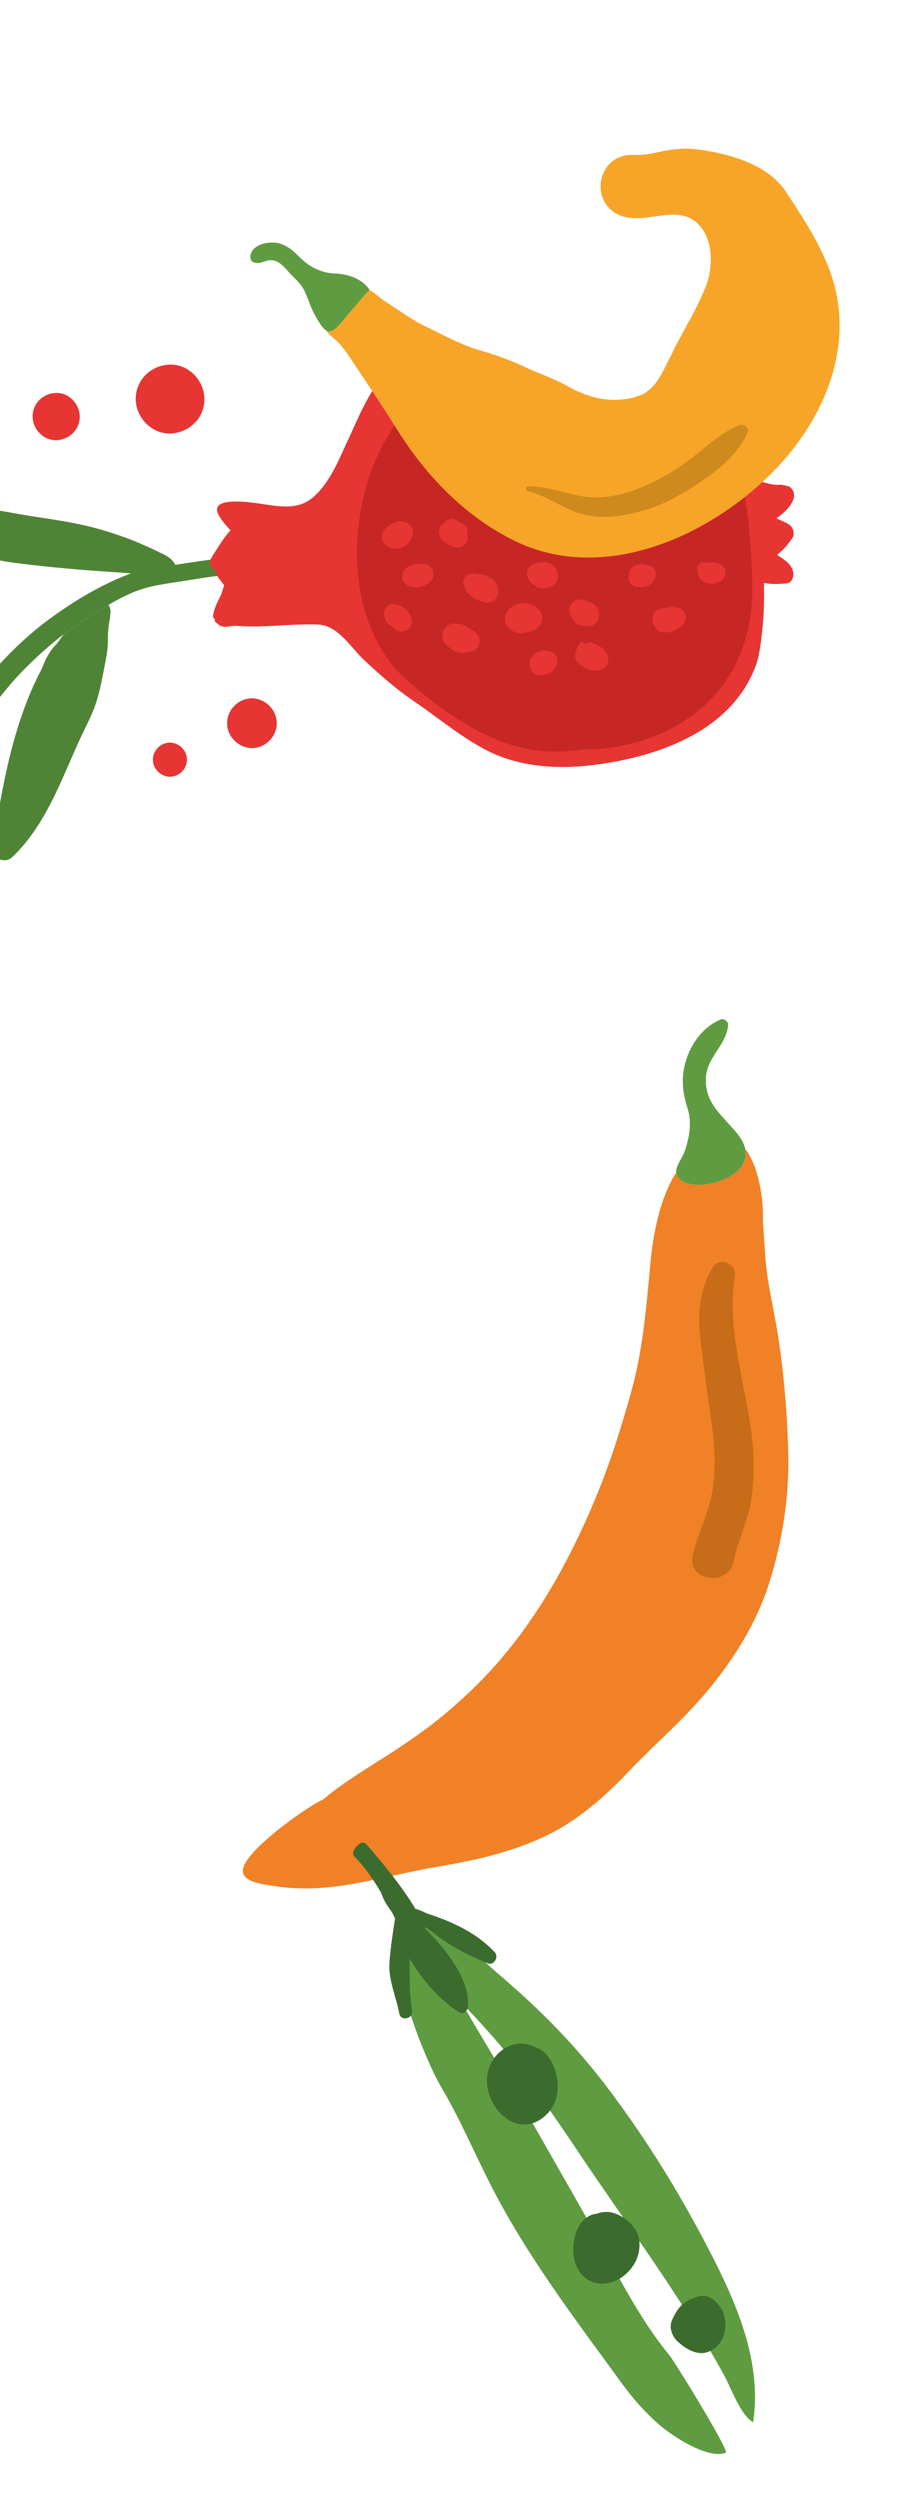 <svg xmlns="http://www.w3.org/2000/svg" xmlns:xlink="http://www.w3.org/1999/xlink" id="Capa_1" x="0px" y="0px" width="180px" height="500px" viewBox="0 0 180 500" xml:space="preserve"><path fill="#E63533" d="M51.387,139.776c2.635,0.61,4.416,3.163,3.86,5.861c-0.536,2.602-3.226,4.472-5.863,3.86 c-2.634-0.61-4.415-3.162-3.858-5.862C46.06,141.035,48.75,139.165,51.387,139.776"></path><path fill="#E63533" d="M34.67,148.588c1.808,0.419,3.03,2.17,2.648,4.022c-0.368,1.783-2.212,3.067-4.021,2.648 c-1.808-0.419-3.03-2.17-2.65-4.024C31.017,149.452,32.863,148.168,34.67,148.588"></path><path fill="#E63533" d="M30.693,85.83c-3.24-1.891-4.548-6.001-2.705-9.348c1.778-3.224,6.107-4.595,9.349-2.704 c3.24,1.89,4.548,6.001,2.705,9.348C38.265,86.35,33.934,87.722,30.693,85.83"></path><path fill="#E63533" d="M8.954,87.442c-2.222-1.297-3.122-4.118-1.856-6.414c1.219-2.212,4.19-3.154,6.416-1.856 c2.22,1.297,3.121,4.119,1.855,6.416C14.147,87.798,11.176,88.739,8.954,87.442"></path><path fill="#4F8437" d="M-6.928,101.407c-2.343-0.059-11.623-1.471-12.635,1.465c-0.344,1.001,0.422,1.768,1.486,2.347 c1.218,0.664,2.824,1.084,3.6,1.333c3.743,1.198,7.038,3.403,10.758,4.6c2.473,0.795,5.012,1.212,7.585,1.534 c4.77,0.595,9.598,1.051,14.39,1.422c2.777,0.215,5.558,0.347,8.332,0.597c1.561,0.141,3.125,0.257,4.687,0.38 c0.388,0.031,0.76,0.011,1.123-0.05c0.21,0.059,0.432,0.094,0.658,0.115c0.08,0.013,0.159,0.019,0.238,0.019 c0.006,0.001,0.013,0.001,0.021,0.001c1.217-0.012,2.296-1.465,1.527-2.594c-0.867-1.274-2.205-1.742-3.563-2.411 c-1.063-0.525-2.147-1.008-3.237-1.474c-2.187-0.936-4.432-1.731-6.703-2.435c-4.498-1.395-9.052-2.141-13.697-2.817 C2.772,102.729-1.984,101.533-6.928,101.407"></path><path fill="#4F8437" d="M13.038,126.596c-0.083,0.064-0.165,0.13-0.247,0.194c-0.476,0.627-0.938,1.261-1.381,1.906 c-0.058,0.045-0.116,0.095-0.17,0.151c-1.287,1.321-2.182,3.019-2.85,4.845c-5.822,10.918-7.966,23.672-9.888,35.898 c-0.321,2.04,2.481,3.214,3.879,1.888c6.982-6.613,9.976-15.927,13.954-24.412c0.96-2.047,2.029-3.997,2.754-6.147 c0.751-2.236,1.234-4.533,1.662-6.85c0.38-2.051,0.862-4.042,0.832-6.126c-0.021-1.475,0.153-2.999,0.427-4.447 c0.037-0.193,0.042-0.393,0.021-0.593c0.162-0.644,0.058-1.371-0.343-1.926c-0.248,0.148-0.499,0.293-0.744,0.449 C18.269,123.11,15.564,124.647,13.038,126.596"></path><path fill="#4F8437" d="M44.134,111.735c-3.091,0.237-6.145,0.797-9.209,1.246c-1.848,0.27-3.68,0.341-5.516,0.75 c-2.129,0.476-4.185,1.26-6.174,2.144c-4.761,2.118-9.329,4.952-13.518,8.04c-3.525,2.596-6.692,5.561-9.669,8.762 c-2.93,3.151-5.643,6.528-7.315,10.523c-0.649,1.554,1.734,3.062,2.829,1.753c2.89-3.454,5.466-7.141,8.598-10.391 c2.681-2.783,5.579-5.4,8.631-7.773c0.083-0.064,0.165-0.13,0.247-0.194c2.526-1.948,5.231-3.486,7.907-5.172 c0.245-0.155,0.496-0.3,0.744-0.449c1.471-0.88,2.997-1.668,4.565-2.362c3.49-1.542,7.043-1.864,10.755-2.463 c3.066-0.495,6.131-1.026,9.239-1.195c1.348-0.072,2.711-0.005,4.029,0.303c0.677,0.159,1.592,0.359,2.203-0.112 c0.688-0.531,0.683-1.604-0.006-2.13c-0.007-0.006-0.014-0.01-0.021-0.016c-0.029-0.045-0.064-0.096-0.106-0.157 c-0.3-0.427-0.708-0.563-1.176-0.743c-0.592-0.225-1.255-0.314-1.88-0.395C47.589,111.49,45.837,111.605,44.134,111.735"></path><path fill="#E63533" d="M69.403,88.437c-1.759,3.785-3.458,8.04-6.625,10.879c-3.015,2.701-6.602,2.016-10.229,1.498 c-1.546-0.222-11.319-1.937-8.706,2.389c0.631,1.045,1.419,1.981,2.272,2.863c-1.441,1.478-2.427,3.337-3.59,5.036 c-0.082,0.12-0.119,0.247-0.124,0.372c-0.604,0.522-0.689,1.457,0.019,2.103c0.163,0.149,0.333,0.285,0.508,0.415 c0.272,1.012,0.922,1.806,1.582,2.619c0.106,0.13,0.205,0.275,0.302,0.425c-0.24,0.789-0.421,1.604-0.805,2.341 c-0.562,1.084-1.267,2.537-1.392,3.772c-0.027,0.284,0.136,0.537,0.367,0.69c0,0.002,0.001,0.006,0.002,0.009 c-0.148,0.341,0.092,0.678,0.405,0.755c0.088,0.106,0.184,0.207,0.295,0.298c1.082,0.89,2.347,0.157,3.596,0.261 c5.463,0.456,10.883-0.475,16.286-0.265c4.079,0.158,6.588,4.611,9.267,7.116c3.172,2.968,6.45,5.85,10.051,8.294 c4.83,3.283,9.831,7.511,15.005,10.027c6.801,3.305,14.627,3.549,21.983,2.501c12.355-1.761,26.166-6.751,31.112-19.262 c0.967-2.445,1.221-5.24,1.498-7.837c0.253-2.366,0.331-4.75,0.333-7.128c0-0.682-0.008-1.364-0.021-2.046 c1.473,0.333,3.057,0.244,4.541,0.103c1.009-0.095,1.43-1.232,1.325-2.08c-0.22-1.801-1.84-2.631-3.229-3.623 c0.318-0.256,0.622-0.534,0.923-0.807c0.785-0.717,1.438-1.579,2.049-2.444c0.65-0.917,0.288-2.237-0.613-2.829 c-0.687-0.451-1.643-0.794-2.515-1.21c1.286-0.928,2.482-1.904,3.265-3.461c0.602-1.195,0.183-2.356-0.726-2.931l-1.57-0.36 c-0.044,0.003-0.087,0.003-0.132,0.009c-1.292,0.173-2.607-0.271-3.904-0.597c-0.005-0.114-0.011-0.227-0.016-0.341L74.471,78.173 C72.451,81.404,71.002,84.994,69.403,88.437"></path><path fill="#C62724" d="M78.996,85.027c-9.876,13.826-11.261,39.16,2.609,51.208c7.503,6.517,16.62,13.023,26.778,13.966 c1.939,0.179,3.908,0.12,5.849-0.011c0.884-0.058,1.749-0.165,2.609-0.349c3.837,0.145,7.838-0.612,11.431-1.686 c7.176-2.144,13.733-6.783,17.688-13.192c2.037-3.304,3.297-7.062,3.982-10.865c0.711-3.95,0.522-7.823,0.355-11.8 c-0.242-5.81-0.928-11.604-2.252-17.258L83.12,80.156C81.628,81.653,80.247,83.275,78.996,85.027"></path><path fill="#E63533" d="M88.569,126.398c-0.016,0.055-0.03,0.108-0.045,0.164c-0.208,0.777-0.009,1.723,0.598,2.283 c0.478,0.441,0.906,0.829,1.458,1.185c0.878,0.564,2.002,0.745,2.881,0.302c0.793,0.114,1.625-0.239,2.091-0.904 c0.691-0.989,0.417-2.32-0.534-3.024c-0.493-0.368-1.02-0.694-1.547-1.01c-0.198-0.12-0.402-0.226-0.608-0.329 c-0.658-0.33-1.224-0.356-1.969-0.376C89.845,124.659,88.842,125.378,88.569,126.398"></path><path fill="#E63533" d="M102.116,121.529c-0.473,0.384-0.75,0.917-0.967,1.47c-0.478,1.213,0.262,2.402,1.22,3.094 c0.752,0.543,1.628,0.618,2.512,0.501c0.11-0.014,0.242-0.05,0.383-0.098c0.66-0.076,1.293-0.365,1.864-0.699 c0.317-0.185,0.581-0.497,0.823-0.775c0.67-0.766,0.641-1.958,0.074-2.765C106.704,120.376,103.86,120.11,102.116,121.529"></path><path fill="#E63533" d="M92.724,116.889c0.608,2.155,2.365,3.133,4.375,3.643c0.77,0.194,1.69-0.321,2.132-0.917 c0.519-0.699,0.514-1.467,0.276-2.262c-0.43-1.437-1.781-2.18-3.15-2.487c-0.337-0.076-0.666-0.104-0.985-0.076 C94.069,114.233,92.269,115.273,92.724,116.889"></path><path fill="#E63533" d="M105.506,114.072c-0.272,0.789-0.044,1.507,0.427,2.156c0.268,0.37,0.669,0.671,1.108,0.872 c0.246,0.265,0.558,0.456,0.91,0.496c1.32,0.147,2.974-0.155,3.477-1.567c0.405-1.141-0.039-2.31-0.967-3.042 c-0.95-0.749-2.2-0.615-3.29-0.352C106.401,112.821,105.771,113.306,105.506,114.072"></path><path fill="#E63533" d="M114.269,120.73c-0.621,0.817-0.517,1.8,0.013,2.621c0.068,0.106,0.325,0.545,0.015,0.005 c0.308,0.534,0.567,0.972,1.049,1.356c0.433,0.347,1.028,0.479,1.588,0.411c0.233,0.067,0.467,0.107,0.689,0.109 c0.782,0.006,1.551-0.47,1.932-1.148c0.333-0.596,0.284-1.176,0.16-1.813c-0.304-1.562-2.132-2.086-3.441-2.368 C115.539,119.744,114.707,120.155,114.269,120.73"></path><path fill="#E63533" d="M106.257,131.456c-0.501,0.653-0.495,1.593-0.062,2.274c0.046,0.207,0.128,0.402,0.25,0.583 c0.097,0.106,0.193,0.214,0.287,0.321c0.233,0.199,0.502,0.326,0.802,0.381c0.384,0.047,0.761,0.034,1.134-0.035 c0.326-0.056,0.625-0.132,0.942-0.238c0.312-0.105,0.585-0.318,0.84-0.515c0.508-0.392,0.823-0.97,0.995-1.578 c0.289-1.02-0.427-2.099-1.425-2.347c-0.54-0.132-1.119-0.261-1.674-0.156C107.482,130.311,106.793,130.757,106.257,131.456  M109.723,133.586c-0.006,0.005-0.014,0.012-0.018,0.018c0.049-0.086,0.096-0.178,0.134-0.282c0.141-0.388,0.209-1.1-0.072-1.457 C110.276,132.513,109.954,133.235,109.723,133.586"></path><path fill="#E63533" d="M116.119,128.4c-1.55,2.248-1.451,3.847,0.296,4.8c0.219,0.138,0.44,0.272,0.664,0.4 c0.305,0.176,0.612,0.289,0.949,0.392c0.831,0.258,1.688,0.201,2.469-0.188c1.383-0.691,1.458-2.29,0.645-3.427 c-0.635-0.888-1.568-1.393-2.564-1.773c-0.574-0.219-1.112-0.133-1.559,0.129C116.756,128.512,116.413,128.359,116.119,128.4"></path><path fill="#E63533" d="M130.621,123.024c-0.296,0.721-0.164,1.656,0.366,2.248c0.204,0.65,0.727,1.18,1.532,1.204 c0.806,0.022,1.177,0.009,1.87-0.221c0.205-0.068,0.403-0.16,0.601-0.248c0.443-0.2,0.848-0.458,1.254-0.72 c1.547-0.994,0.98-3.495-0.789-3.819c-1.088-0.199-2.061-0.012-3.117,0.236C131.567,121.885,130.934,122.258,130.621,123.024"></path><path fill="#E16C32" d="M127.638,117.373C127.432,117.365,126.679,117.386,127.638,117.373"></path><path fill="#E63533" d="M125.785,115.117c-0.051,0.188-0.071,0.382-0.06,0.566c0.062,1.017,0.931,1.702,1.913,1.688 c0.118,0.004,0.231-0.001,0.344-0.014c0.696,0.107,1.46-0.063,2.147-0.554c0.318-0.227,0.564-0.51,0.694-0.853 c0.203-0.272,0.335-0.591,0.36-0.967c0.05-0.769-0.458-1.717-1.264-1.904c-1.122-0.261-2.135-0.408-3.182,0.19 C126.106,113.633,125.709,114.39,125.785,115.117"></path><path fill="#E63533" d="M141.2,112.612c-0.012-0.006-0.021-0.012-0.032-0.018c-0.754-0.435-1.92,0.359-1.729,1.23 c0.058,0.27,0.133,0.501,0.223,0.706c-0.014,0.893,0.567,1.795,1.627,2.033c0.273,0.062,0.547,0.121,0.819,0.183 c0.47,0.104,0.938-0.023,1.323-0.283c0.762-0.099,1.448-0.69,1.643-1.438c0.277-1.058-0.375-2.038-1.378-2.358 c-0.766-0.245-1.622-0.276-2.399-0.054C141.265,112.611,141.232,112.613,141.2,112.612"></path><path fill="#E63533" d="M80.458,115.378c0.071,0.971,0.788,1.722,1.721,1.93c0.433,0.097,0.8,0.131,1.253,0.151 c0.292,0.012,0.602-0.038,0.873-0.133c0.37-0.13,0.638-0.274,0.88-0.477c0.881-0.238,1.511-1.074,1.517-1.984 c0.005-0.863-0.625-1.857-1.529-2.015c-1.359-0.237-2.619-0.081-3.814,0.636C80.737,113.859,80.408,114.68,80.458,115.378"></path><path fill="#E63533" d="M77.758,121.059c-0.858,0.471-1.287,1.656-0.788,2.538c0.143,0.705,0.608,1.367,1.309,1.54 c0.289,0.266,0.591,0.52,0.89,0.771c1.315,1.097,3.597-0.318,3.162-1.988c-0.091-0.341-0.188-0.698-0.349-1.017 c-0.247-0.491-0.534-0.741-0.942-1.092c-0.039-0.035-0.083-0.066-0.127-0.097c-0.055-0.063-0.112-0.124-0.175-0.18 c-0.313-0.278-0.71-0.446-1.121-0.484C79.055,120.744,78.284,120.771,77.758,121.059"></path><path fill="#E63533" d="M88.783,104.656c-0.027,0.013-0.053,0.023-0.079,0.038c-1.232,0.651-1.125,2.535-0.182,3.348 c1.179,1.018,2.826,2.151,4.312,0.951c0.394-0.319,0.887-0.988,0.698-1.545c-0.045-0.132-0.093-0.253-0.14-0.37 c0.07-0.178,0.116-0.364,0.131-0.55c0.087-1.122-0.677-1.887-1.674-2.143c-0.729-0.665-1.76-0.866-2.617-0.217 C89.052,104.304,88.903,104.471,88.783,104.656"></path><path fill="#E63533" d="M78.689,104.604c-0.474,0.196-0.854,0.545-1.282,0.819c-0.668,0.428-1.054,1.223-1.012,2.008 c0.052,0.969,0.714,1.745,1.605,2.035c0.231,0.16,0.5,0.26,0.773,0.259c1.68-0.012,3.22-0.837,3.692-2.531 c0.158-0.571,0.165-1.123-0.099-1.668c-0.363-0.747-1.018-1.084-1.798-1.224C79.91,104.183,79.292,104.354,78.689,104.604"></path><path fill="#EA5542" d="M128.118,79.069c-0.116,0.059-0.228,0.126-0.346,0.182C127.942,79.166,128.05,79.107,128.118,79.069"></path><path fill="#F7A529" d="M153.554,34.646c-3.792-2.703-8.908-4.023-13.297-4.67c-2.83-0.417-5.281-0.269-8.063,0.331 c-1.737,0.373-3.514,0.79-5.296,0.674c-7.318-0.473-9.384,9.375-2.871,12.104c4.729,1.979,10.98-2.167,15.113,1.272 c3.628,3.018,3.532,8.93,2.034,12.906c-0.032,0.086-0.095,0.244-0.159,0.406c-0.151,0.354-0.307,0.709-0.463,1.062 c-0.368,0.824-0.759,1.641-1.155,2.451c-1.461,2.984-3.188,5.83-4.66,8.805c-0.955,1.922-1.86,3.856-2.968,5.7 c-0.081,0.135-0.431,0.644-0.574,0.863c-0.223,0.268-0.45,0.53-0.683,0.788c-0.263,0.292-0.549,0.559-0.841,0.821 c0.525-0.49-0.589,0.382-0.825,0.527c-0.236,0.138-0.483,0.258-0.729,0.382c-0.067,0.039-0.176,0.097-0.347,0.182 c0.12-0.056,0.23-0.123,0.347-0.182c0.434-0.253-0.988,0.314-1.133,0.355c-1.003,0.282-1.982,0.429-3.013,0.503 c-0.922,0.064-1.844,0.031-2.762-0.042c0.119,0-0.919-0.127-1.09-0.162c-0.536-0.102-1.062-0.245-1.589-0.386 c-1.841-0.494-3.332-1.165-4.941-2.068c-2.812-1.582-6.028-2.637-8.953-4.025c-3.058-1.45-5.958-2.376-9.135-3.33 c-3.578-1.072-7.124-3.086-10.485-4.68c-2.842-1.346-5.28-3.282-7.948-4.92c-1.061-0.651-2.03-1.738-3.188-2.316 c-1.275,1.277-2.332,2.732-3.614,4.118c-0.795,0.863-2.998,4.019-4.211,4.163c-0.311,0.037-0.605-0.062-0.884-0.241 c0.645,0.962,1.87,1.82,2.496,2.481c1.464,1.538,2.554,3.373,3.734,5.128c2.759,4.094,5.475,8.218,8.102,12.397 c5.711,9.081,13.358,17.077,23.094,21.962c17.545,8.801,38.5-0.261,51.59-13.234c9.832-9.743,16.205-23.612,12.811-37.291 c-1.703-6.866-6.019-13.36-9.875-19.217C156.186,36.844,154.96,35.65,153.554,34.646"></path><path fill="#5F9C41" d="M67.001,54.697c-0.033-0.001-0.067-0.002-0.101-0.004c-2.919-0.123-5.331-1.514-7.319-3.595 c-1.181-1.235-2.754-2.386-4.527-2.569c-1.905-0.196-4.888,0.559-4.987,2.844c-0.021,0.479,0.221,0.938,0.697,1.103 c1.413,0.494,2.52-0.691,3.92-0.404c1.294,0.268,2.262,1.415,3.074,2.353c1.086,1.252,2.23,2.025,2.999,3.494 c0.864,1.651,1.304,3.521,2.247,5.123c0.468,0.795,1.223,2.385,2.168,2.996c0.278,0.18,0.573,0.279,0.885,0.241 c1.212-0.144,3.415-3.301,4.21-4.164c1.282-1.384,2.339-2.839,3.614-4.117c0.01-0.01,0.018-0.019,0.025-0.027 C72.511,55.721,69.44,54.772,67.001,54.697"></path><path fill="#CF8A1D" d="M147.744,85.067c-3.592,1.508-6.481,4.275-9.533,6.635c-3.261,2.524-6.844,4.549-10.683,6.057 c-3.688,1.445-7.799,2.187-11.681,1.392c-3.432-0.703-6.521-1.833-10.09-1.926c-0.559-0.015-0.778,0.841-0.202,0.982 c3.526,0.863,6.546,3.149,9.975,4.335c4.221,1.46,8.757,0.777,13.002-0.397c4.29-1.186,8.177-3.457,11.826-5.951 c3.689-2.522,7.346-5.544,9.149-9.691C149.985,85.404,148.631,84.694,147.744,85.067"></path><path fill="#F08126" d="M155.149,264.432c-0.812-4.498-1.839-8.974-2.12-13.544c-0.138-2.288-0.328-4.576-0.462-6.865 c0.196-3.771-0.729-10.655-3.522-14.273c1.513,6.908-13.224,9.623-13.793,4.695c-3.357,5.366-4.644,12.447-5.18,18.269 c-0.791,8.591-1.5,17.303-3.831,25.639c-1.985,7.096-4.174,14.129-7,20.944c-5.734,13.826-13.145,27.017-23.857,37.646 c-2.757,2.736-5.678,5.322-8.735,7.716c-0.289,0.227-0.49,0.385-0.629,0.496c-0.128,0.097-0.291,0.213-0.5,0.364 c-0.784,0.578-1.571,1.153-2.371,1.713c-1.581,1.107-3.174,2.195-4.798,3.243c-4.658,3.009-9.574,5.894-13.855,9.483 c-0.171,0.082-0.343,0.152-0.512,0.237c-1.184,0.58-4.139,2.487-7.15,4.784c-4.316,3.293-8.741,7.394-8.229,9.57 c0.438,1.874,3.909,2.263,5.86,2.583c11.565,1.899,21.227-1.775,32.35-3.682c7.635-1.308,14.712-2.76,21.801-6.031 c6.725-3.105,12.273-8.02,17.324-13.338c4.911-5.166,10.393-9.85,15.008-15.279c5.756-6.765,10.535-14.397,13.121-22.938 c2.62-8.661,3.878-17.36,3.561-26.408C157.336,281.159,156.623,272.609,155.149,264.432"></path><path fill="#5F9C41" d="M147.486,226.751c-3.002-3.721-6.688-6.129-6.285-11.428c0.309-4.038,4.122-6.378,4.421-10.338 c0.055-0.703-0.835-1.379-1.498-1.1c-4.92,2.072-7.784,7.833-7.554,12.967c0.07,1.634,0.425,3.208,0.923,4.76 c0.934,2.909,0.396,5.759-0.546,8.607c-0.38,1.145-1.825,3.004-1.698,4.209c-0.001,0.004,0.002,0.011,0.003,0.017 c0.568,4.929,15.306,2.214,13.792-4.693C148.842,228.823,148.348,227.823,147.486,226.751"></path><path fill="#C76C18" d="M150.162,285.591c-1.477-10.062-4.835-20.283-3.176-30.5c0.376-2.316-3.077-3.805-4.364-1.737 c-2.861,4.591-3.11,9.793-2.481,15.038c0.586,4.889,1.225,9.765,1.971,14.63c0.736,4.821,1.138,9.733,0.454,14.59 c-0.65,4.614-2.936,8.89-4.02,13.416c-1.239,5.161,7.071,6.458,8.17,1.243c0.874-4.151,2.838-8.003,3.5-12.21 C150.962,295.282,150.862,290.366,150.162,285.591"></path><path fill="#5F9C41" d="M88.161,417.252c3.726,6.288,6.496,12.848,9.811,19.395c7.286,14.389,17.3,27.511,26.622,40.301 c2.194,3.011,4.755,5.835,7.473,8.153c2.594,2.212,9.674,6.82,13.101,5.404c0.749-0.309-10.142-18.107-11.339-19.557 c-6.828-8.267-11.758-19.025-17.119-28.454c-5.613-9.873-11.389-20.111-17.08-29.631c-2.461-4.111-4.906-8.23-7.325-12.37 c3.37,3.564,6.692,7.169,9.806,11.05c4.731,5.9,9.088,12.138,13.314,18.477c9.864,14.793,20.863,29.359,29.396,45.01 c1.497,2.744,3.294,7.991,5.801,9.391c0.094-0.621,0.171-1.243,0.228-1.863c1.107-11.791-4.171-23.261-9.369-33.227 c-5.821-11.159-12.01-21.142-19.438-31.097c-7.021-9.409-14.394-16.697-22.973-23.995c-2.729-2.323-14.137-13.983-17.949-10.047 C75.715,389.782,85.155,412.178,88.161,417.252"></path><path fill="#3C6C2D" d="M70.794,370.005c-0.218,0.349-0.227,0.948,0.074,1.255c1.834,1.872,3.373,3.998,4.771,6.278 c0.2,0.327,0.401,0.661,0.6,0.996c0.432,1.481,1.292,2.693,2.173,3.928c0.206,0.398,0.405,0.8,0.599,1.203 c-0.472,2.937-0.9,5.875-1.121,8.853c-0.25,3.418,1.362,6.877,1.965,10.175c0.29,1.585,2.807,1.059,2.552-0.532 c-0.559-3.478-0.442-7.003-0.491-10.519c0.581,1.035,1.228,2.012,1.875,2.916c2.215,3.087,4.958,5.953,8.087,7.896 c0.896,0.556,1.696-0.402,1.732-1.312c0.146-3.872-1.921-7.393-4.053-10.291c-1.457-1.98-3.119-3.712-4.783-5.446 c0.237,0.077,0.475,0.157,0.712,0.236c0.909,0.648,1.754,1.369,2.463,1.88c2.975,2.145,6.328,3.796,9.66,5.136 c1.177,0.474,2.236-1.296,1.318-2.266c-3.799-4.021-8.7-6.153-13.698-7.775c-0.708-0.388-1.436-0.699-2.177-0.87 c-0.037-0.099-0.083-0.197-0.14-0.292c-2.806-4.56-6.209-8.667-9.663-12.642c-0.32-0.369-0.77-0.385-1.169-0.19 C71.495,368.907,71.15,369.436,70.794,370.005"></path><path fill="#3C6C2D" d="M97.796,413.584c-1.532,4.351,1.384,9.768,5.328,11.035c2.478,0.798,5.013-0.271,6.704-2.31 c1.791-2.165,2.085-5.17,1.315-7.91c-0.616-2.196-2.077-4.441-4.206-5.026c-0.684-0.359-1.415-0.59-2.155-0.653 C101.731,408.457,98.877,410.507,97.796,413.584"></path><path fill="#3C6C2D" d="M115.637,445.47c-1.057,1.946-1.311,5.09-0.555,7.206c1.735,4.852,7.013,5.098,10.283,1.934 c1.66-1.605,2.645-3.605,2.531-6.077c-0.125-2.722-2.249-4.681-4.371-5.659c-1.412-0.653-2.854-0.671-4.182-0.156 C117.856,442.834,116.51,443.859,115.637,445.47"></path><path fill="#3C6C2D" d="M134.397,464.015c-0.674,1.546,0.076,3.264,1.152,4.278c1.533,1.45,3.85,2.805,5.93,2.104 c2.236-0.753,3.52-2.809,3.592-5.341c0.062-2.16-0.923-4.188-2.602-5.307c-1.312-0.875-2.853-0.702-4.143,0.04 C136.504,460.275,135.256,462.049,134.397,464.015"></path></svg>